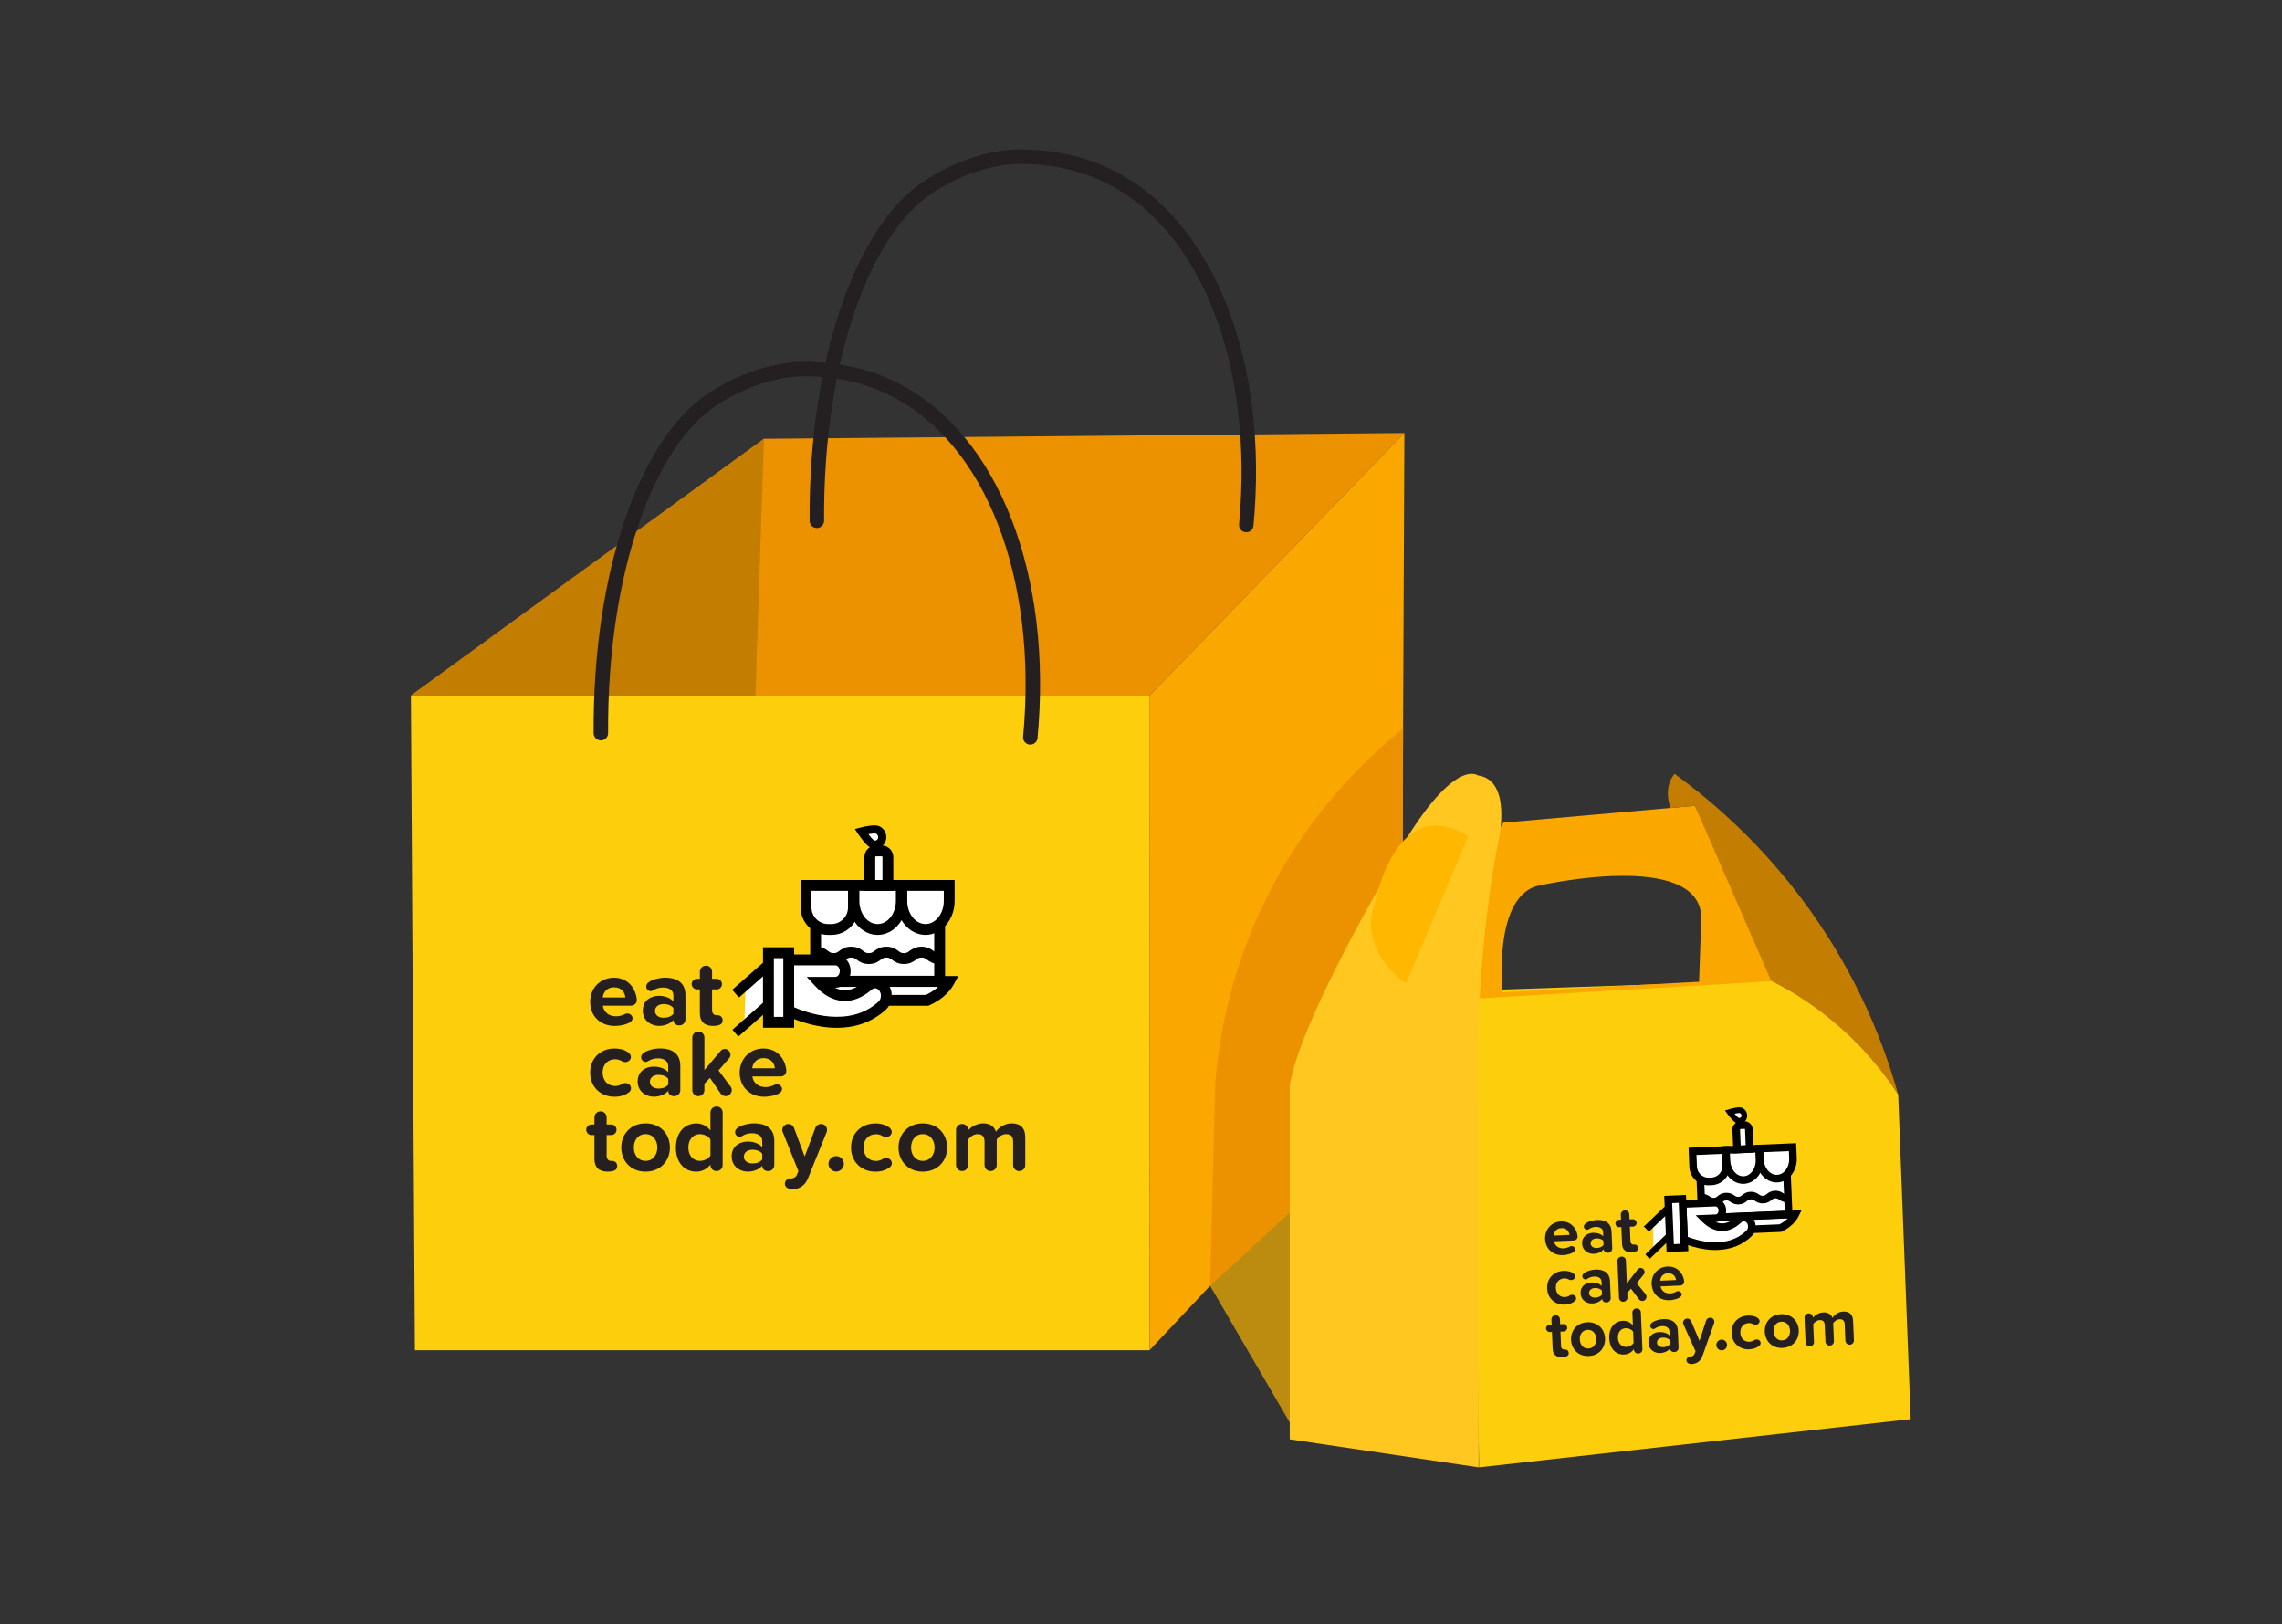 <?xml version="1.0" encoding="utf-8"?>
<!-- Generator: Adobe Illustrator 27.0.0, SVG Export Plug-In . SVG Version: 6.00 Build 0)  -->
<svg version="1.1" id="Layer_1" xmlns="http://www.w3.org/2000/svg" xmlns:xlink="http://www.w3.org/1999/xlink" x="0px" y="0px"
	 viewBox="0 0 691.88 492.36" style="enable-background:new 0 0 691.88 492.36;" xml:space="preserve">
<rect x="0" y="0" width="691.88" height="492.36" fill="#333333" stroke="none"/>
<style type="text/css">
	.st0{fill:#FFBB00;}
	.st1{fill:#FFFFFF;stroke:#000000;stroke-width:1.135;stroke-miterlimit:10;}
	.st2{fill:none;stroke:#000000;stroke-width:4.534;stroke-miterlimit:10;}
	.st3{fill:none;stroke:#000000;stroke-width:4.534;stroke-linecap:round;stroke-linejoin:round;stroke-miterlimit:10;}
	.st4{fill:#005F63;}
	.st5{fill:#FFCE4F;}
	.st6{fill:#FFFFFF;}
	.st7{fill:#004549;}
	.st8{fill:#EC9100;}
	.st9{fill:#FF5B59;}
	.st10{opacity:0.67;fill:#FFB700;}
	.st11{fill:#FDCE0C;}
	.st12{fill:#FFFFFF;stroke:#000000;stroke-width:0.573;stroke-linecap:round;stroke-miterlimit:10;}
	.st13{fill:#020202;}
	.st14{fill:#251F20;}
	.st15{fill:#FAA700;}
	.st16{fill:none;stroke:#241F20;stroke-width:4.391;stroke-linecap:round;stroke-linejoin:round;stroke-miterlimit:10;}
	.st17{fill:#C37D00;}
	.st18{fill:#FFC71F;}
	.st19{fill:#FFB700;}
	.st20{fill:#FFFFFF;stroke:#000000;stroke-width:0.401;stroke-linecap:round;stroke-miterlimit:10;}
	.st21{opacity:0.16;clip-path:url(#SVGID_00000037683947449532197220000001066162736402194100_);fill:#FFFFFF;}
	.st22{opacity:0.16;clip-path:url(#SVGID_00000047028363158915195140000006210380418350502844_);fill:#FFFFFF;}
	.st23{opacity:0.16;clip-path:url(#SVGID_00000066500010136991973090000013453199725654440322_);fill:#FFFFFF;}
	.st24{opacity:0.16;clip-path:url(#SVGID_00000030444623741440530380000016519792385646879642_);fill:#FFFFFF;}
	.st25{fill:#FCCE0B;}
	.st26{fill:#FFFFFF;stroke:#000000;stroke-width:0.628;stroke-linecap:round;stroke-miterlimit:10;}
	.st27{fill:#231F20;}
	.st28{fill:#FFFFFF;stroke:#241F20;stroke-width:3.795;stroke-miterlimit:10;}
	.st29{fill:#241F20;}
	.st30{fill:#FDCE0C;stroke:#241F20;stroke-width:3.795;stroke-miterlimit:10;}
	.st31{fill:#FFFFFF;stroke:#000000;stroke-width:0.091;stroke-linecap:round;stroke-miterlimit:10;}
	.st32{fill:none;stroke:#241F20;stroke-width:3.795;stroke-linecap:round;stroke-linejoin:round;stroke-miterlimit:10;}
	.st33{stroke:#241F20;stroke-width:3.795;stroke-linecap:round;stroke-linejoin:round;stroke-miterlimit:10;}
	.st34{fill:#FFFFFF;stroke:#241F20;stroke-width:3.795;stroke-linecap:round;stroke-linejoin:round;stroke-miterlimit:10;}
	.st35{fill:#F8F8F8;stroke:#241F20;stroke-width:3.795;stroke-linecap:round;stroke-linejoin:round;stroke-miterlimit:10;}
	
		.st36{clip-path:url(#XMLID_00000071540000834652233070000005425285778236992412_);fill:#FDCE0C;stroke:#241F20;stroke-width:3.795;stroke-linecap:round;stroke-linejoin:round;stroke-miterlimit:10;}
	.st37{fill:#FDCE0C;stroke:#241F20;stroke-width:3.795;stroke-linecap:round;stroke-linejoin:round;stroke-miterlimit:10;}
	.st38{fill:#605E5A;stroke:#241F20;stroke-width:3.795;stroke-linecap:round;stroke-linejoin:round;stroke-miterlimit:10;}
	
		.st39{clip-path:url(#XMLID_00000164476418822169697400000016846611318419673519_);fill:#FDCE0C;stroke:#241F20;stroke-width:3.795;stroke-linecap:round;stroke-linejoin:round;stroke-miterlimit:10;}
	.st40{fill:#241F20;stroke:#241F20;stroke-width:2.161;stroke-linecap:round;stroke-linejoin:round;stroke-miterlimit:10;}
	.st41{fill:#FFFFFF;stroke:#000000;stroke-width:0.168;stroke-linecap:round;stroke-miterlimit:10;}
	.st42{opacity:0.61;}
	
		.st43{clip-path:url(#XMLID_00000105417660344765361990000006471644414351582141_);fill:#FDCE0C;stroke:#241F20;stroke-width:3.795;stroke-linecap:round;stroke-linejoin:round;stroke-miterlimit:10;}
	
		.st44{clip-path:url(#XMLID_00000092421796628409316900000016258233358424961679_);fill:#FDCE0C;stroke:#241F20;stroke-width:3.795;stroke-linecap:round;stroke-linejoin:round;stroke-miterlimit:10;}
	
		.st45{clip-path:url(#XMLID_00000169532229195921838580000004537824117045531573_);fill:#FDCE0C;stroke:#241F20;stroke-width:3.795;stroke-linecap:round;stroke-linejoin:round;stroke-miterlimit:10;}
	
		.st46{clip-path:url(#XMLID_00000054984323308528514740000006127985081320145331_);fill:#FDCE0C;stroke:#241F20;stroke-width:3.795;stroke-linecap:round;stroke-linejoin:round;stroke-miterlimit:10;}
	.st47{fill:none;stroke:#000000;stroke-width:4;stroke-miterlimit:10;}
	
		.st48{clip-path:url(#XMLID_00000008835645765729739280000014946682952298869159_);fill:#FDCE0C;stroke:#241F20;stroke-width:3.795;stroke-linecap:round;stroke-linejoin:round;stroke-miterlimit:10;}
	
		.st49{clip-path:url(#XMLID_00000022536434747357134250000017303892415743691185_);fill:#FDCE0C;stroke:#241F20;stroke-width:3.795;stroke-linecap:round;stroke-linejoin:round;stroke-miterlimit:10;}
	
		.st50{clip-path:url(#XMLID_00000031899742285122896720000007130061189929647791_);fill:#FDCE0C;stroke:#241F20;stroke-width:3.795;stroke-linecap:round;stroke-linejoin:round;stroke-miterlimit:10;}
	
		.st51{clip-path:url(#XMLID_00000157988862918139608120000002765877994175734173_);fill:#FDCE0C;stroke:#241F20;stroke-width:3.795;stroke-linecap:round;stroke-linejoin:round;stroke-miterlimit:10;}
	
		.st52{clip-path:url(#XMLID_00000152984784122160688990000013313400459170493593_);fill:#FDCE0C;stroke:#241F20;stroke-width:3.795;stroke-linecap:round;stroke-linejoin:round;stroke-miterlimit:10;}
	
		.st53{clip-path:url(#XMLID_00000181784868558204249160000015113186756211348120_);fill:#FDCE0C;stroke:#241F20;stroke-width:3.795;stroke-linecap:round;stroke-linejoin:round;stroke-miterlimit:10;}
	
		.st54{clip-path:url(#XMLID_00000096032921081879742940000000735774539439766420_);fill:#FDCE0C;stroke:#241F20;stroke-width:3.795;stroke-linecap:round;stroke-linejoin:round;stroke-miterlimit:10;}
	
		.st55{clip-path:url(#XMLID_00000129898110259429711550000015343674451701265327_);fill:#FDCE0C;stroke:#241F20;stroke-width:3.795;stroke-linecap:round;stroke-linejoin:round;stroke-miterlimit:10;}
	.st56{fill:#FFFFFF;stroke:#231F20;stroke-miterlimit:10;}
</style>
<g>
	<polygon class="st10" points="393.7,435.83 348.52,358.3 393.7,327.44 430.42,412.93 	"/>
	<g>
		<path class="st11" d="M348.52,409.35c-74.24,0-148.48,0-222.72,0c-0.4-66.16-0.81-132.32-1.21-198.47c74.63,0,149.26,0,223.89,0
			C348.49,277.03,348.5,343.19,348.52,409.35z"/>
		<g>
			<g>
				<polygon class="st6" points="225.99,300.02 225.65,311.95 232.43,306.53 232.02,294.47 				"/>
				<g>
					<path class="st6" d="M244.18,267.84v7.99l3.15,5.53l-0.54,15.7h-2.7c0,0,4.03,4.68,5.31,5.33c1.28,0.65,15.49,1.54,15.49,1.54
						h14.4c0,0,2.55-0.68,4.18-1.88s4.92-4.56,4.92-4.56l-3.66-0.58l-0.56-16.28c0,0,3.21-2.34,3.61-11.6
						c0-0.62-17.9-0.62-17.9-0.62l-0.7-9.87l-1.81-0.58l-0.93-1.91c0,0,2.39-1.48,1.63-2.31s-2.8-2.31-2.8-2.31l-4.6,0.53l3.04,4.08
						l0.61,1.91l-1.04,1.11l0.3,8.75H244.18z"/>
					<g>
						<g>
							<path d="M280.61,283.43c-4.87,0-8.82-4.62-8.82-10.29v-6.36h17.65v6.36C289.43,278.81,285.47,283.43,280.61,283.43z
								 M275.07,270.07v3.07c0,3.86,2.48,7,5.54,7c3.05,0,5.54-3.14,5.54-7v-3.07H275.07z"/>
							<path d="M266.09,283.43c-4.87,0-8.82-4.62-8.82-10.29v-6.36h17.65v6.36C274.91,278.81,270.95,283.43,266.09,283.43z
								 M260.55,270.07v3.07c0,3.86,2.48,7,5.54,7c3.05,0,5.53-3.14,5.53-7v-3.07H260.55z"/>
							<path d="M252.07,283.43h-1c-4.59,0-8.33-3.73-8.33-8.33v-8.32h17.65v8.32C260.39,279.69,256.66,283.43,252.07,283.43z
								 M246.03,270.07v5.03c0,2.78,2.26,5.04,5.04,5.04h1c2.78,0,5.04-2.26,5.04-5.04v-5.03H246.03z"/>
						</g>
						<polygon points="286.54,299.11 245.64,299.11 245.64,280.24 248.93,280.24 248.93,295.82 283.25,295.82 283.25,280.24 
							286.54,280.24 						"/>
						<path d="M284.73,292.25c-1.87,0-2.89-0.75-3.64-1.3c-0.58-0.43-0.9-0.66-1.69-0.66c-0.79,0-1.11,0.23-1.69,0.66
							c-0.75,0.55-1.77,1.3-3.64,1.3c-1.87,0-2.89-0.75-3.64-1.3c-0.58-0.43-0.9-0.66-1.69-0.66c-0.79,0-1.09,0.22-1.69,0.66
							c-0.75,0.55-1.77,1.3-3.64,1.3s-2.89-0.75-3.64-1.3c-0.58-0.43-0.9-0.66-1.69-0.66c-0.79,0-1.09,0.22-1.69,0.66
							c-0.75,0.55-1.77,1.3-3.64,1.3c-1.87,0-2.89-0.75-3.64-1.3c-0.6-0.44-0.9-0.66-1.69-0.66V287c1.87,0,2.89,0.75,3.64,1.3
							c0.58,0.43,0.9,0.66,1.69,0.66c0.79,0,1.09-0.22,1.69-0.66c0.75-0.55,1.77-1.3,3.64-1.3s2.89,0.75,3.64,1.3
							c0.58,0.43,0.9,0.66,1.69,0.66c0.79,0,1.09-0.22,1.69-0.66c0.75-0.55,1.77-1.3,3.64-1.3c1.87,0,2.89,0.75,3.64,1.3
							c0.58,0.43,0.9,0.66,1.69,0.66c0.79,0,1.11-0.23,1.69-0.66c0.75-0.55,1.77-1.3,3.64-1.3c1.87,0,2.89,0.75,3.64,1.3
							c0.58,0.43,0.9,0.66,1.69,0.66V292.25z"/>
						<path d="M281.46,304.91h-30.01l-0.3-0.12c-3.97-1.64-6.81-3.87-8.21-6.46l-1.31-2.43h48.91l-1.31,2.43
							c-1.44,2.67-3.95,4.84-7.45,6.44L281.46,304.91z M252.11,301.62h28.63c1.47-0.71,2.71-1.52,3.7-2.44h-36.5
							C249.02,300.08,250.43,300.91,252.11,301.62z"/>
						<path d="M270.84,270.07h-8.76v-10.24c0-1.93,1.57-3.5,3.5-3.5h1.76c1.93,0,3.5,1.57,3.5,3.5V270.07z M265.37,266.78h2.18
							v-6.95c0-0.12-0.09-0.21-0.21-0.21h-1.76c-0.12,0-0.21,0.09-0.21,0.21V266.78z"/>
						<path d="M265.33,257.3c-0.42,0-0.84-0.08-1.25-0.24c-1.35-0.54-3.2-3.18-3.94-4.29l-0.95-1.44l1.67-0.43
							c1.24-0.32,4.27-1.01,5.64-0.46c1.74,0.7,2.65,2.74,2.02,4.55c-0.31,0.91-0.96,1.63-1.82,2.02
							C266.27,257.2,265.8,257.3,265.33,257.3z M263.27,252.89c0.74,0.97,1.44,1.73,1.74,1.88c0.28,0.11,0.52,0.06,0.67-0.01
							c0.24-0.11,0.42-0.31,0.51-0.58c0.2-0.57-0.08-1.24-0.61-1.45C265.28,252.62,264.35,252.7,263.27,252.89z"/>
					</g>
				</g>
				<g>
					<g>
						<g>
							<path class="st6" d="M239.13,291.01v15.41c0,0,17.04,8.85,28.35-1.55c1.36-1.25,1.65-3.47,0.7-5.12l0,0
								c-1.08-1.89-3.37-2.36-4.94-0.98c-3.17,2.78-8.77,5.63-14.88-0.96h4.9c1.66,0,3-1.52,3-3.4l0,0c0-1.88-1.34-3.4-3-3.4H239.13
								"/>
							<path d="M253.72,311.6c-8.02,0-14.89-3.49-15.35-3.73l-0.89-0.46v-18.05h15.77c2.56,0,4.65,2.26,4.65,5.04
								c0,2.78-2.08,5.04-4.65,5.04h-0.13c2.94,1.41,5.96,0.77,9.03-1.92c1.09-0.96,2.51-1.37,3.9-1.14
								c1.47,0.24,2.76,1.17,3.55,2.54c1.33,2.32,0.9,5.4-1.01,7.16C264.01,310.28,258.65,311.6,253.72,311.6z M240.77,305.37
								c3.51,1.55,16.68,6.48,25.59-1.71c0.78-0.72,0.95-2.11,0.39-3.1c-0.29-0.51-0.74-0.85-1.24-0.93
								c-0.3-0.05-0.75-0.02-1.2,0.37c-5.67,4.98-11.93,4.58-17.17-1.08l-2.56-2.76h8.67c0.73,0,1.36-0.8,1.36-1.75
								c0-0.95-0.62-1.75-1.36-1.75h-12.48V305.37z"/>
						</g>
						<g>
							
								<rect x="232.98" y="288.83" transform="matrix(-1 -1.224647e-16 1.224647e-16 -1 472.111 598.756)" class="st6" width="6.15" height="21.1"/>
							<path d="M240.77,311.57h-9.44v-24.39h9.44V311.57z M234.63,308.28h2.86v-17.81h-2.86V308.28z"/>
						</g>
					</g>
				</g>
				<path class="st13" d="M234.05,293.62l-9.83,8.65c-0.1,0.09-0.25,0.08-0.34-0.02l-1.49-1.7c-0.09-0.1-0.08-0.25-0.55-0.34
					l9.83-8.65c0.67-0.09,0.82-0.08,0.91,0.02l1.49,1.7C234.16,293.38,234.15,293.53,234.05,293.62z"/>
				<path class="st13" d="M233.87,305.44l-9.83,8.65c-0.1,0.09-0.25,0.08-0.34-0.02l-1.49-1.7c-0.09-0.1-0.08-0.25,0.02-0.34
					l9.83-8.65c0.1-0.09,0.25-0.08,0.34,0.02l1.49,1.7C233.98,305.2,233.97,305.35,233.87,305.44z"/>
				<path class="st14" d="M191.38,304.88h-8.6c0.23,1.76,1.64,3.23,4.01,3.23c0.78,0,1.85-0.23,2.71-0.69
					c0.23-0.12,0.49-0.17,0.72-0.17c0.78,0,1.56,0.61,1.56,1.47c0,1.65-3.55,2.31-5.4,2.31c-4.24,0-7.45-2.86-7.45-7.33
					c0-4.04,2.97-7.3,7.22-7.3c3.15,0,5.54,1.82,6.52,4.7c0.2,0.63,0.4,1.41,0.4,2.11C193.08,304.1,192.33,304.88,191.38,304.88z
					 M186.16,299.31c-2.28,0-3.26,1.7-3.43,3.09h6.87C189.5,301.07,188.58,299.31,186.16,299.31z"/>
				<path class="st14" d="M206.04,310.85h-0.29c-0.29,0-1.59-0.23-1.59-1.62c-0.95,1.13-2.6,1.79-4.42,1.79
					c-2.22,0-4.85-1.5-4.85-4.62c0-3.26,2.63-4.5,4.85-4.5c1.85,0,3.49,0.61,4.42,1.7v-1.88c0-1.41-1.21-2.34-3.06-2.34
					c-1.1,0-2.16,0.26-3.12,0.9c-0.2,0.11-0.43,0.2-0.67,0.2c-0.66,0-1.38-0.55-1.38-1.41c0-0.26,0.09-0.52,0.2-0.72
					c0.87-1.39,3.98-1.96,5.6-1.96c3.17,0,6.09,1.27,6.09,5.28v7.36C207.83,310.04,207.02,310.85,206.04,310.85z M204.16,305.6
					c-0.61-0.81-1.76-1.21-2.94-1.21c-1.44,0-2.63,0.75-2.63,2.11c0,1.3,1.18,2.05,2.63,2.05c1.18,0,2.34-0.4,2.94-1.21V305.6z"/>
				<path class="st14" d="M216.14,311.02c-2.57,0-3.95-1.33-3.95-3.81v-7.27h-0.89c-0.87,0-1.59-0.72-1.59-1.64
					c0-0.84,0.72-1.56,1.59-1.56h0.89v-2.16c0-1.01,0.81-1.82,1.88-1.82c1.01,0,1.82,0.81,1.82,1.82v2.16h1.44
					c0.84,0,1.56,0.72,1.56,1.62c0,0.87-0.72,1.59-1.56,1.59h-1.44v6.29c0,1.1,0.69,1.53,1.27,1.53c0.09,0,0.23,0,0.32,0
					c1.04,0,1.62,0.69,1.62,1.59C219.08,310.27,218.53,311.02,216.14,311.02z"/>
				<path class="st14" d="M190.74,331.11c-1.01,0.81-2.45,1.39-4.42,1.39c-4.3,0-7.39-3.03-7.39-7.33c0-4.27,3.09-7.3,7.39-7.3
					c2.17,0,4.18,0.78,4.79,1.91c0.12,0.2,0.17,0.43,0.17,0.66c0,0.98-0.92,1.56-1.73,1.56c-0.35,0-0.69-0.09-1.01-0.29
					c-0.61-0.38-1.33-0.58-2.05-0.58c-2.22,0-3.78,1.62-3.78,4.04c0,2.42,1.56,4.07,3.78,4.07c0.75,0,1.44-0.2,2.08-0.61
					c0.32-0.2,0.63-0.29,0.98-0.29c0.9,0,1.76,0.64,1.76,1.59C191.32,330.36,191.12,330.82,190.74,331.11z"/>
				<path class="st14" d="M204.48,332.32h-0.29c-0.29,0-1.59-0.23-1.59-1.62c-0.95,1.13-2.6,1.79-4.42,1.79
					c-2.22,0-4.85-1.5-4.85-4.62c0-3.26,2.63-4.5,4.85-4.5c1.85,0,3.49,0.61,4.42,1.7v-1.88c0-1.41-1.21-2.34-3.06-2.34
					c-1.1,0-2.16,0.26-3.12,0.89c-0.2,0.12-0.43,0.2-0.66,0.2c-0.66,0-1.38-0.55-1.38-1.41c0-0.26,0.09-0.52,0.2-0.72
					c0.87-1.39,3.98-1.96,5.6-1.96c3.17,0,6.09,1.27,6.09,5.28v7.36C206.27,331.51,205.46,332.32,204.48,332.32z M202.61,327.07
					c-0.61-0.81-1.76-1.21-2.94-1.21c-1.44,0-2.63,0.75-2.63,2.11c0,1.3,1.18,2.05,2.63,2.05c1.18,0,2.34-0.4,2.94-1.21V327.07z"/>
				<path class="st14" d="M220.03,332.32c-0.58,0-1.18-0.26-1.53-0.78l-3.26-4.76l-1.67,1.79v1.93c0,1.01-0.81,1.82-1.85,1.82
					c-1.01,0-1.82-0.81-1.82-1.82v-15.99c0-0.98,0.81-1.79,1.88-1.79c0.98,0,1.79,0.81,1.79,1.79v9.9l4.94-5.83
					c0.32-0.38,0.78-0.58,1.24-0.58c0.92,0,1.73,0.81,1.73,1.73c0,0.4-0.14,0.78-0.4,1.1l-3.23,3.69l3.67,4.91
					c0.23,0.32,0.35,0.69,0.35,1.04C221.85,331.37,221.1,332.32,220.03,332.32z"/>
				<path class="st14" d="M236.71,326.35h-8.6c0.23,1.76,1.64,3.23,4.01,3.23c0.78,0,1.85-0.23,2.71-0.69
					c0.23-0.12,0.49-0.17,0.72-0.17c0.78,0,1.56,0.61,1.56,1.47c0,1.65-3.55,2.31-5.4,2.31c-4.24,0-7.45-2.86-7.45-7.33
					c0-4.04,2.97-7.3,7.22-7.3c3.15,0,5.54,1.82,6.52,4.7c0.2,0.63,0.4,1.41,0.4,2.11C238.42,325.57,237.67,326.35,236.71,326.35z
					 M231.49,320.78c-2.28,0-3.26,1.7-3.43,3.09h6.87C234.84,322.54,233.91,320.78,231.49,320.78z"/>
				<path class="st14" d="M184.18,355.2c-2.57,0-3.95-1.33-3.95-3.81v-7.27h-0.89c-0.87,0-1.59-0.72-1.59-1.65
					c0-0.84,0.72-1.56,1.59-1.56h0.89v-2.17c0-1.01,0.81-1.82,1.88-1.82c1.01,0,1.82,0.81,1.82,1.82v2.17h1.44
					c0.84,0,1.56,0.72,1.56,1.62c0,0.87-0.72,1.59-1.56,1.59h-1.44v6.29c0,1.1,0.69,1.53,1.27,1.53c0.09,0,0.23,0,0.32,0
					c1.04,0,1.62,0.69,1.62,1.59C187.12,354.45,186.57,355.2,184.18,355.2z"/>
				<path class="st14" d="M195.72,355.2c-4.59,0-7.36-3.35-7.36-7.33c0-3.95,2.77-7.3,7.36-7.3c4.62,0,7.39,3.35,7.39,7.3
					C203.11,351.85,200.34,355.2,195.72,355.2z M195.72,343.83c-2.28,0-3.55,1.88-3.55,4.04c0,2.19,1.27,4.07,3.55,4.07
					c2.28,0,3.58-1.88,3.58-4.07C199.3,345.71,198,343.83,195.72,343.83z"/>
				<path class="st14" d="M217.22,355.03c-1.01,0-1.82-0.81-1.82-1.82v-0.14c-1.1,1.38-2.63,2.14-4.3,2.14
					c-3.52,0-6.18-2.66-6.18-7.3c0-4.56,2.63-7.33,6.18-7.33c1.65,0,3.2,0.72,4.3,2.14v-5.45c0-1.01,0.81-1.82,1.88-1.82
					c1.01,0,1.82,0.81,1.82,1.82v15.96C219.1,354.22,218.29,355.03,217.22,355.03z M215.4,345.42c-0.61-0.92-1.93-1.59-3.18-1.59
					c-2.08,0-3.52,1.64-3.52,4.07c0,2.39,1.44,4.04,3.52,4.04c1.24,0,2.57-0.66,3.18-1.59V345.42z"/>
				<path class="st14" d="M232.98,355.03h-0.29c-0.29,0-1.59-0.23-1.59-1.62c-0.95,1.12-2.6,1.79-4.42,1.79
					c-2.22,0-4.85-1.5-4.85-4.62c0-3.26,2.63-4.5,4.85-4.5c1.85,0,3.49,0.61,4.42,1.7v-1.88c0-1.42-1.21-2.34-3.06-2.34
					c-1.1,0-2.16,0.26-3.12,0.89c-0.2,0.12-0.43,0.2-0.67,0.2c-0.66,0-1.38-0.55-1.38-1.41c0-0.26,0.09-0.52,0.2-0.72
					c0.87-1.38,3.98-1.96,5.6-1.96c3.17,0,6.09,1.27,6.09,5.28v7.36C234.77,354.22,233.96,355.03,232.98,355.03z M231.1,349.77
					c-0.61-0.81-1.76-1.21-2.94-1.21c-1.44,0-2.63,0.75-2.63,2.11c0,1.3,1.18,2.05,2.63,2.05c1.18,0,2.34-0.4,2.94-1.21V349.77z"/>
				<path class="st14" d="M250.64,343.2l-5.63,13.94c-0.98,2.42-2.74,3.38-4.79,3.38c-1.27,0-2.25-0.63-2.25-1.64
					c0-0.87,0.69-1.62,1.73-1.62c0.14,0,0.32,0,0.46-0.03c0.61-0.11,1.13-0.4,1.39-0.98l0.52-1.18l-4.76-11.89
					c-0.09-0.2-0.12-0.4-0.12-0.61c0-0.89,0.72-1.82,1.85-1.82c0.72,0,1.42,0.46,1.7,1.21l3.23,8.66l3.23-8.66
					c0.26-0.72,0.98-1.21,1.76-1.21c1.1,0,1.79,0.89,1.79,1.79C250.75,342.76,250.72,342.99,250.64,343.2z"/>
				<path class="st14" d="M253.52,355.17c-1.27,0-2.34-1.07-2.34-2.34c0-1.27,1.07-2.34,2.34-2.34c1.27,0,2.34,1.07,2.34,2.34
					C255.86,354.11,254.79,355.17,253.52,355.17z"/>
				<path class="st14" d="M269.83,353.82c-1.01,0.81-2.45,1.39-4.42,1.39c-4.3,0-7.39-3.03-7.39-7.33c0-4.27,3.09-7.3,7.39-7.3
					c2.17,0,4.18,0.78,4.79,1.91c0.12,0.2,0.17,0.43,0.17,0.67c0,0.98-0.92,1.56-1.73,1.56c-0.35,0-0.69-0.09-1.01-0.29
					c-0.61-0.37-1.33-0.58-2.05-0.58c-2.22,0-3.78,1.62-3.78,4.04c0,2.42,1.56,4.07,3.78,4.07c0.75,0,1.44-0.2,2.08-0.61
					c0.32-0.2,0.63-0.29,0.98-0.29c0.89,0,1.76,0.63,1.76,1.59C270.41,353.07,270.2,353.53,269.83,353.82z"/>
				<path class="st14" d="M279.78,355.2c-4.59,0-7.36-3.35-7.36-7.33c0-3.95,2.77-7.3,7.36-7.3c4.62,0,7.39,3.35,7.39,7.3
					C287.17,351.85,284.4,355.2,279.78,355.2z M279.78,343.83c-2.28,0-3.55,1.88-3.55,4.04c0,2.19,1.27,4.07,3.55,4.07
					c2.28,0,3.58-1.88,3.58-4.07C283.36,345.71,282.06,343.83,279.78,343.83z"/>
				<path class="st14" d="M308.99,355.03c-1.01,0-1.82-0.81-1.82-1.82v-7.16c0-1.3-0.58-2.22-2.08-2.22c-1.3,0-2.37,0.87-2.89,1.62
					v7.76c0,1.01-0.81,1.82-1.88,1.82c-1.01,0-1.82-0.81-1.82-1.82v-7.16c0-1.3-0.58-2.22-2.08-2.22c-1.27,0-2.34,0.87-2.89,1.64
					v7.74c0,1.01-0.81,1.82-1.85,1.82c-1.01,0-1.82-0.81-1.82-1.82v-10.68c0-0.98,0.81-1.79,1.88-1.79c0.98,0,1.79,0.81,1.79,1.79
					v0.2c0.58-0.84,2.42-2.17,4.56-2.17c2.05,0,3.35,0.95,3.87,2.54c0.81-1.27,2.66-2.54,4.79-2.54c2.57,0,4.1,1.36,4.1,4.21v8.43
					C310.86,354.22,310.06,355.03,308.99,355.03z"/>
			</g>
		</g>
		<path class="st8" d="M124.59,210.88c35.68-25.95,71.36-51.9,107.04-77.85c64.72-0.58,129.45-1.17,194.17-1.75
			c-25.78,26.53-51.55,53.07-77.33,79.6H124.59z"/>
		<path class="st15" d="M425.8,131.27c-0.29,65.6-0.58,131.2-0.87,196.8c-25.47,27.09-50.94,54.19-76.41,81.28l-0.04-198.47
			C374.25,184.34,400.03,157.81,425.8,131.27z"/>
		<path class="st16" d="M247.66,157.87c-0.3-48.81,13.99-87.96,33.56-101.03c13.98-9.33,26.67-9.32,26.67-9.32l0,0
			c12.96-0.27,22.37,2.94,28.67,6.11c29.82,14.98,45.86,56.94,41.3,105.53"/>
		<polygon class="st17" points="231.63,133.02 229.04,210.88 124.59,210.88 		"/>
		<path class="st16" d="M182.18,222.26c-0.3-48.81,13.99-87.96,33.56-101.03c13.98-9.33,26.67-9.32,26.67-9.32l0,0
			c12.96-0.27,22.37,2.94,28.67,6.11c29.82,14.98,45.86,56.94,41.3,105.53"/>
	</g>
	<path class="st8" d="M425.41,220.9c-10.75,8.61-28.93,25.53-42.1,52.67c-10.8,22.26-13.93,42.55-14.89,55.41
		c-0.51,20.28-1.02,40.56-1.54,60.84c19.43-17.8,38.85-35.6,58.28-53.41C425.24,297.9,425.32,259.4,425.41,220.9z"/>
	<g>
		<path class="st11" d="M446.71,300.3l90.23-3.07c5.26,2.61,11.47,6.26,17.82,11.36c10.14,8.14,16.69,16.78,20.75,23.22
			c1.26,32.81,2.53,65.62,3.79,98.42c-43.62,4.87-87.25,9.75-130.87,14.62C447.86,396.67,447.28,348.49,446.71,300.3z"/>
		<path class="st15" d="M513.88,244.29l-58.13,5.12c-3.67,6.05-7.35,12.57-10.97,19.57c-6.32,12.23-11.42,23.95-15.56,34.81
			c37.12-2.18,74.24-4.35,111.36-6.53C531.68,279.6,522.78,261.94,513.88,244.29z M455.57,300.82c0,0-3.16-30.16,11.65-32.46
			c0,0,47.74-10.73,48.61,9.58l-0.69,19.69L455.57,300.82z"/>
		<path class="st17" d="M513.88,244.29c7.69,17.65,15.37,35.3,23.06,52.95c5.37,2.74,11.75,6.59,18.31,12
			c9.57,7.88,16.06,16.19,20.26,22.58c-3.56-12.7-9.78-29.53-21.01-47.35c-15.64-24.82-34.19-40.72-46.79-49.87
			c-0.39,0.47-0.75,1.02-1.07,1.64c-1.8,3.58-0.62,7.38-0.14,8.71C508.96,244.72,511.42,244.5,513.88,244.29z"/>
		<path class="st18" d="M448.31,444.85c0-35.23,0-70.47,0-105.7c0,0-2.26-42.12,6.04-84.24c0,0,4.27-18.49-6.32-19.84
			c0,0-8.87-7.24-30.35,34.83c0,0-24.06,41.61-26.64,59.25v107.2C410.13,439.18,429.22,442.02,448.31,444.85z"/>
		<path class="st19" d="M445.17,253.52l-18.89,44.61c0,0-15.25-9.91-9.15-25.16C417.12,272.96,423.26,240.17,445.17,253.52z"/>
		<g>
			<g>
				<polygon class="st6" points="501.22,371.66 501.33,380.01 505.91,376.02 505.27,367.61 				"/>
				<g>
					<path class="st6" d="M512.99,348.64l0.23,5.58l2.36,3.77l0.08,10.99l-1.89,0.08c0,0,2.95,3.15,3.87,3.57s10.87,0.62,10.87,0.62
						l10.06-0.42c0,0,1.76-0.55,2.87-1.43c1.11-0.89,3.31-3.33,3.31-3.33l-2.57-0.3l-0.87-11.36c0,0,2.17-1.73,2.19-8.21
						c-0.02-0.43-12.52,0.09-12.52,0.09l-0.78-6.88l-1.28-0.36l-0.71-1.31c0,0,1.63-1.1,1.07-1.66c-0.55-0.56-2.02-1.53-2.02-1.53
						l-3.2,0.5l2.24,2.76l0.48,1.32l-0.7,0.81l0.47,6.11L512.99,348.64z"/>
					<g>
						<g>
							<path d="M538.9,358.47c-3.4,0.14-6.3-2.97-6.47-6.93l-0.19-4.44l12.33-0.52l0.19,4.44
								C544.93,354.99,542.3,358.33,538.9,358.47z M534.64,349.3l0.09,2.14c0.11,2.7,1.94,4.82,4.07,4.73
								c2.13-0.09,3.78-2.36,3.66-5.05l-0.09-2.14L534.64,349.3z"/>
							<path d="M528.75,358.9c-3.4,0.14-6.3-2.97-6.47-6.93l-0.19-4.44l12.33-0.52l0.19,4.44
								C534.78,355.41,532.15,358.75,528.75,358.9z M524.5,349.73l0.09,2.14c0.11,2.7,1.94,4.82,4.07,4.73s3.77-2.36,3.66-5.05
								l-0.09-2.14L524.5,349.73z"/>
							<path d="M518.96,359.31l-0.7,0.03c-3.21,0.13-5.93-2.37-6.06-5.57l-0.24-5.81l12.33-0.52l0.24,5.81
								C524.66,356.45,522.16,359.17,518.96,359.31z M514.35,350.15l0.15,3.52c0.08,1.94,1.73,3.45,3.67,3.37l0.7-0.03
								c1.94-0.08,3.45-1.73,3.37-3.67l-0.15-3.52L514.35,350.15z"/>
						</g>
						<polygon points="543.5,369.25 514.92,370.45 514.37,357.27 516.67,357.17 517.12,368.06 541.11,367.05 540.65,356.17 
							542.95,356.07 						"/>
						<path d="M542.04,364.51c-1.31,0.05-2.04-0.44-2.58-0.8c-0.42-0.28-0.65-0.43-1.2-0.41c-0.55,0.02-0.77,0.2-1.16,0.51
							c-0.51,0.41-1.2,0.96-2.51,1.01c-1.31,0.05-2.04-0.44-2.58-0.8c-0.42-0.28-0.65-0.44-1.2-0.41c-0.55,0.02-0.76,0.19-1.16,0.51
							c-0.5,0.41-1.2,0.96-2.5,1.01c-1.31,0.05-2.04-0.44-2.58-0.8c-0.42-0.28-0.65-0.44-1.2-0.41c-0.55,0.02-0.76,0.19-1.16,0.51
							c-0.5,0.41-1.2,0.96-2.5,1.01c-1.31,0.05-2.04-0.44-2.58-0.8c-0.43-0.29-0.65-0.43-1.2-0.41l-0.1-2.3
							c1.31-0.05,2.04,0.44,2.58,0.8c0.42,0.28,0.65,0.44,1.2,0.41c0.55-0.02,0.76-0.19,1.16-0.51c0.5-0.41,1.2-0.96,2.5-1.01
							c1.31-0.05,2.04,0.44,2.58,0.8c0.42,0.28,0.65,0.44,1.2,0.41c0.55-0.02,0.76-0.19,1.16-0.51c0.5-0.41,1.2-0.96,2.5-1.01
							c1.31-0.05,2.04,0.44,2.58,0.8c0.42,0.28,0.65,0.44,1.2,0.41c0.55-0.02,0.77-0.2,1.16-0.51c0.5-0.41,1.2-0.96,2.5-1.01
							c1.31-0.05,2.04,0.44,2.58,0.8c0.42,0.28,0.65,0.44,1.2,0.41L542.04,364.51z"/>
						<path d="M540.12,373.46l-20.97,0.88l-0.21-0.08c-2.82-1.03-4.87-2.51-5.92-4.28l-0.99-1.66l34.18-1.43l-0.84,1.73
							c-0.93,1.91-2.62,3.49-5.02,4.72L540.12,373.46z M519.52,372.02l20-0.84c1.01-0.54,1.85-1.14,2.51-1.81l-25.51,1.07
							C517.31,371.03,518.32,371.57,519.52,372.02z"/>
						<path d="M531.68,349.43l-6.12,0.26l-0.3-7.16c-0.06-1.35,0.99-2.49,2.34-2.55l1.23-0.05c1.35-0.06,2.49,0.99,2.55,2.34
							L531.68,349.43z M527.76,347.29l1.52-0.06l-0.2-4.86c0-0.08-0.07-0.14-0.15-0.14l-1.23,0.05c-0.08,0-0.14,0.07-0.14,0.15
							L527.76,347.29z"/>
						<path d="M527.46,340.66c-0.3,0.01-0.59-0.03-0.88-0.13c-0.96-0.34-2.33-2.13-2.88-2.88l-0.71-0.98l1.16-0.35
							c0.86-0.26,2.95-0.83,3.93-0.49c1.24,0.44,1.93,1.84,1.55,3.12c-0.19,0.65-0.62,1.17-1.21,1.46
							C528.11,340.56,527.79,340.65,527.46,340.66z M525.89,337.64c0.55,0.65,1.06,1.17,1.27,1.26c0.2,0.07,0.37,0.02,0.47-0.03
							c0.16-0.08,0.28-0.23,0.34-0.42c0.12-0.41-0.09-0.86-0.47-1C527.29,337.39,526.64,337.48,525.89,337.64z"/>
					</g>
				</g>
				<g>
					<g>
						<g>
							<path class="st6" d="M510.14,364.98l0.45,10.77c0,0,12.16,5.68,19.76-1.91c0.91-0.91,1.05-2.47,0.34-3.6l0,0
								c-0.81-1.29-2.42-1.55-3.48-0.54c-2.13,2.04-5.97,4.19-10.43-0.24l3.43-0.14c1.16-0.05,2.05-1.15,2-2.46l0,0
								c-0.05-1.31-1.04-2.33-2.2-2.29L510.14,364.98"/>
							<path d="M520.94,378.95c-5.6,0.24-10.51-2-10.83-2.16l-0.63-0.3l-0.53-12.61l11.02-0.46c1.79-0.07,3.31,1.44,3.39,3.39
								c0.08,1.94-1.31,3.58-3.1,3.66l-0.09,0c2.1,0.9,4.19,0.37,6.25-1.6c0.73-0.7,1.72-1.03,2.7-0.91
								c1.03,0.13,1.96,0.74,2.55,1.67c1,1.59,0.79,3.75-0.5,5.03C528.09,377.72,524.38,378.8,520.94,378.95z M511.71,374.97
								c2.5,0.98,11.84,4.04,17.83-1.94c0.52-0.52,0.6-1.5,0.18-2.17c-0.22-0.35-0.54-0.57-0.89-0.61c-0.21-0.03-0.52,0-0.82,0.29
								c-3.81,3.64-8.2,3.55-12.03-0.25l-1.87-1.86l6.06-0.25c0.51-0.02,0.92-0.6,0.9-1.26c-0.03-0.66-0.49-1.21-1-1.18l-8.72,0.37
								L511.71,374.97z"/>
						</g>
						<g>
							
								<rect x="506.09" y="363.54" transform="matrix(-0.999 0.042 -0.042 -0.999 1031.538 720.259)" class="st6" width="4.3" height="14.75"/>
							<path d="M511.89,379.3l-6.59,0.28l-0.71-17.04l6.59-0.28L511.89,379.3z M507.5,377.18l2-0.08l-0.52-12.44l-2,0.08
								L507.5,377.18z"/>
						</g>
					</g>
				</g>
				<path class="st13" d="M506.66,366.96l-6.61,6.33c-0.07,0.06-0.17,0.06-0.24-0.01l-1.09-1.14c-0.06-0.07-0.06-0.17-0.4-0.22
					l6.61-6.33c0.47-0.08,0.57-0.08,0.64-0.01l1.09,1.14C506.73,366.79,506.73,366.89,506.66,366.96z"/>
				<path class="st13" d="M506.89,375.22l-6.61,6.33c-0.07,0.06-0.17,0.06-0.24-0.01l-1.09-1.14c-0.06-0.07-0.06-0.17,0.01-0.24
					l6.61-6.33c0.07-0.06,0.17-0.06,0.24,0.01l1.09,1.14C506.96,375.05,506.95,375.16,506.89,375.22z"/>
				<path class="st14" d="M477.18,376.07l-6.01,0.25c0.21,1.22,1.24,2.21,2.9,2.14c0.54-0.02,1.28-0.22,1.88-0.56
					c0.16-0.09,0.34-0.14,0.5-0.14c0.54-0.02,1.11,0.38,1.13,0.98c0.05,1.15-2.41,1.72-3.7,1.77c-2.96,0.12-5.29-1.78-5.42-4.9
					c-0.12-2.82,1.86-5.19,4.83-5.31c2.2-0.09,3.93,1.11,4.7,3.1c0.16,0.44,0.32,0.98,0.34,1.46
					C478.35,375.47,477.85,376.04,477.18,376.07z M473.37,372.33c-1.59,0.07-2.23,1.29-2.31,2.26l4.8-0.2
					C475.76,373.46,475.06,372.26,473.37,372.33z"/>
				<path class="st14" d="M487.6,379.81l-0.2,0.01c-0.2,0.01-1.12-0.12-1.16-1.08c-0.63,0.81-1.76,1.33-3.03,1.38
					c-1.55,0.07-3.43-0.91-3.52-3.08c-0.1-2.28,1.7-3.22,3.26-3.29c1.29-0.05,2.46,0.32,3.14,1.06l-0.05-1.31
					c-0.04-0.99-0.92-1.6-2.21-1.54c-0.77,0.03-1.5,0.25-2.15,0.72c-0.14,0.09-0.3,0.15-0.46,0.16c-0.46,0.02-0.98-0.34-1.01-0.95
					c-0.01-0.18,0.05-0.37,0.12-0.51c0.56-0.99,2.72-1.49,3.86-1.54c2.22-0.09,4.29,0.71,4.41,3.51l0.22,5.14
					C488.82,379.2,488.28,379.79,487.6,379.81z M486.13,376.2c-0.45-0.55-1.27-0.8-2.09-0.76c-1.01,0.04-1.81,0.6-1.77,1.55
					c0.04,0.91,0.89,1.4,1.89,1.36c0.83-0.03,1.62-0.35,2.02-0.93L486.13,376.2z"/>
				<path class="st14" d="M494.66,379.64c-1.79,0.08-2.8-0.81-2.87-2.55l-0.21-5.08l-0.63,0.03c-0.6,0.03-1.13-0.46-1.16-1.1
					c-0.02-0.58,0.46-1.11,1.06-1.14l0.63-0.03l-0.06-1.51c-0.03-0.71,0.51-1.29,1.26-1.33c0.71-0.03,1.29,0.51,1.32,1.22l0.06,1.51
					l1.01-0.04c0.58-0.02,1.11,0.46,1.14,1.08c0.03,0.6-0.46,1.13-1.04,1.15l-1.01,0.04l0.18,4.4c0.03,0.77,0.53,1.05,0.93,1.03
					c0.06,0,0.16-0.01,0.22-0.01c0.73-0.03,1.15,0.44,1.18,1.06C496.69,379.03,496.33,379.57,494.66,379.64z"/>
				<path class="st14" d="M477.5,394.42c-0.68,0.59-1.67,1.04-3.04,1.1c-3,0.13-5.25-1.9-5.38-4.91c-0.12-2.98,1.94-5.19,4.95-5.32
					c1.51-0.06,2.95,0.42,3.4,1.19c0.09,0.14,0.13,0.3,0.14,0.46c0.03,0.69-0.6,1.12-1.17,1.14c-0.24,0.01-0.49-0.04-0.71-0.17
					c-0.44-0.24-0.95-0.36-1.45-0.34c-1.55,0.07-2.59,1.24-2.52,2.93c0.07,1.69,1.21,2.8,2.76,2.73c0.52-0.02,1-0.18,1.43-0.48
					c0.22-0.15,0.43-0.22,0.68-0.23c0.63-0.03,1.25,0.39,1.28,1.06C477.89,393.87,477.76,394.2,477.5,394.42z"/>
				<path class="st14" d="M487.14,394.86l-0.2,0.01c-0.2,0.01-1.12-0.12-1.16-1.08c-0.63,0.81-1.76,1.33-3.03,1.38
					c-1.55,0.07-3.43-0.91-3.52-3.08c-0.1-2.28,1.7-3.22,3.26-3.29c1.29-0.05,2.46,0.32,3.14,1.06l-0.05-1.31
					c-0.04-0.99-0.92-1.6-2.21-1.54c-0.77,0.03-1.5,0.25-2.15,0.72c-0.14,0.09-0.3,0.15-0.46,0.16c-0.46,0.02-0.98-0.34-1.01-0.95
					c-0.01-0.18,0.05-0.37,0.12-0.51c0.56-0.99,2.72-1.49,3.86-1.54c2.22-0.09,4.29,0.71,4.41,3.51l0.22,5.14
					C488.36,394.24,487.82,394.83,487.14,394.86z M485.67,391.25c-0.45-0.55-1.27-0.8-2.09-0.76c-1.01,0.04-1.81,0.6-1.77,1.55
					c0.04,0.91,0.89,1.4,1.89,1.36c0.83-0.03,1.62-0.35,2.02-0.93L485.67,391.25z"/>
				<path class="st14" d="M498,394.41c-0.4,0.02-0.83-0.15-1.09-0.5l-2.42-3.23l-1.12,1.3l0.06,1.35c0.03,0.71-0.51,1.29-1.24,1.32
					c-0.71,0.03-1.29-0.51-1.32-1.22l-0.47-11.17c-0.03-0.69,0.51-1.27,1.26-1.31c0.69-0.03,1.27,0.51,1.3,1.2l0.29,6.92l3.28-4.22
					c0.21-0.27,0.53-0.43,0.85-0.44c0.65-0.03,1.23,0.51,1.26,1.16c0.01,0.28-0.08,0.55-0.25,0.78l-2.15,2.68l2.7,3.32
					c0.17,0.21,0.26,0.47,0.27,0.72C499.25,393.69,498.75,394.38,498,394.41z"/>
				<path class="st14" d="M509.48,389.74l-6.01,0.25c0.21,1.22,1.24,2.21,2.9,2.14c0.55-0.02,1.28-0.22,1.88-0.56
					c0.16-0.09,0.34-0.14,0.5-0.14c0.54-0.02,1.11,0.38,1.13,0.98c0.05,1.15-2.41,1.72-3.7,1.77c-2.96,0.12-5.29-1.78-5.42-4.9
					c-0.12-2.82,1.86-5.19,4.83-5.31c2.2-0.09,3.93,1.11,4.7,3.1c0.16,0.44,0.32,0.98,0.34,1.46
					C510.65,389.15,510.15,389.72,509.48,389.74z M505.67,386c-1.59,0.07-2.23,1.29-2.31,2.26l4.8-0.2
					C508.06,387.14,507.37,385.93,505.67,386z"/>
				<path class="st14" d="M473.62,411.44c-1.79,0.08-2.8-0.81-2.87-2.55l-0.21-5.08l-0.63,0.03c-0.6,0.03-1.13-0.46-1.16-1.1
					c-0.02-0.58,0.46-1.11,1.06-1.14l0.63-0.03l-0.06-1.51c-0.03-0.7,0.51-1.29,1.26-1.33c0.71-0.03,1.29,0.51,1.32,1.22l0.06,1.51
					l1.01-0.04c0.58-0.02,1.11,0.46,1.14,1.08c0.03,0.6-0.46,1.13-1.04,1.16l-1.01,0.04l0.18,4.4c0.03,0.77,0.53,1.05,0.93,1.03
					c0.06,0,0.16-0.01,0.22-0.01c0.73-0.03,1.15,0.44,1.18,1.06C475.66,410.83,475.29,411.37,473.62,411.44z"/>
				<path class="st14" d="M481.69,411.1c-3.21,0.13-5.24-2.12-5.36-4.91c-0.12-2.76,1.72-5.18,4.93-5.32
					c3.23-0.14,5.26,2.12,5.38,4.89C486.75,408.55,484.91,410.97,481.69,411.1z M481.35,403.16c-1.59,0.07-2.43,1.41-2.36,2.93
					c0.06,1.53,1.01,2.81,2.6,2.74s2.45-1.42,2.38-2.95C483.91,404.36,482.95,403.09,481.35,403.16z"/>
				<path class="st14" d="M496.7,410.35c-0.71,0.03-1.29-0.51-1.32-1.22l0-0.1c-0.73,1-1.77,1.57-2.94,1.62
					c-2.46,0.1-4.39-1.67-4.53-4.92c-0.13-3.19,1.62-5.2,4.1-5.3c1.15-0.05,2.26,0.41,3.07,1.37l-0.16-3.81
					c-0.03-0.71,0.51-1.29,1.26-1.33c0.71-0.03,1.29,0.51,1.32,1.22l0.47,11.15C497.99,409.73,497.45,410.32,496.7,410.35z
					 M495.15,403.69c-0.45-0.63-1.4-1.05-2.27-1.02c-1.45,0.06-2.41,1.25-2.34,2.95c0.07,1.67,1.13,2.78,2.58,2.72
					c0.87-0.04,1.78-0.54,2.17-1.2L495.15,403.69z"/>
				<path class="st14" d="M507.71,409.89l-0.2,0.01c-0.2,0.01-1.12-0.12-1.16-1.08c-0.63,0.81-1.76,1.33-3.03,1.38
					c-1.55,0.07-3.43-0.91-3.52-3.08c-0.1-2.28,1.7-3.22,3.26-3.29c1.29-0.05,2.46,0.32,3.14,1.06l-0.05-1.31
					c-0.04-0.99-0.92-1.6-2.21-1.54c-0.77,0.03-1.5,0.25-2.15,0.72c-0.14,0.09-0.3,0.15-0.46,0.16c-0.46,0.02-0.98-0.34-1.01-0.95
					c-0.01-0.18,0.05-0.37,0.12-0.51c0.56-0.99,2.72-1.49,3.86-1.54c2.22-0.09,4.29,0.71,4.41,3.51l0.22,5.14
					C508.94,409.28,508.4,409.86,507.71,409.89z M506.25,406.28c-0.45-0.55-1.27-0.79-2.09-0.76c-1.01,0.04-1.81,0.6-1.77,1.55
					c0.04,0.91,0.89,1.4,1.89,1.35c0.83-0.03,1.62-0.35,2.02-0.93L506.25,406.28z"/>
				<path class="st14" d="M519.71,401.11l-3.52,9.91c-0.61,1.72-1.82,2.44-3.25,2.5c-0.89,0.04-1.59-0.38-1.62-1.08
					c-0.03-0.6,0.44-1.15,1.16-1.18c0.1,0,0.22-0.01,0.32-0.03c0.42-0.1,0.77-0.31,0.94-0.73l0.33-0.84l-3.68-8.17
					c-0.07-0.14-0.09-0.28-0.1-0.42c-0.03-0.63,0.45-1.29,1.24-1.32c0.51-0.02,1,0.28,1.23,0.8l2.51,5.96l2-6.14
					c0.16-0.51,0.65-0.88,1.2-0.9c0.77-0.03,1.28,0.57,1.3,1.2C519.77,400.8,519.76,400.96,519.71,401.11z"/>
				<path class="st14" d="M522.07,409.39c-0.89,0.04-1.66-0.68-1.7-1.57c-0.04-0.89,0.68-1.66,1.56-1.7s1.66,0.68,1.7,1.56
					C523.67,408.58,522.96,409.36,522.07,409.39z"/>
				<path class="st14" d="M533.42,407.97c-0.68,0.59-1.67,1.04-3.04,1.1c-3,0.13-5.25-1.9-5.38-4.91c-0.12-2.99,1.94-5.19,4.95-5.32
					c1.51-0.06,2.95,0.42,3.4,1.19c0.09,0.14,0.13,0.3,0.14,0.46c0.03,0.69-0.6,1.12-1.16,1.14c-0.24,0.01-0.49-0.04-0.71-0.17
					c-0.44-0.24-0.95-0.36-1.45-0.34c-1.55,0.07-2.59,1.24-2.52,2.93c0.07,1.69,1.21,2.8,2.76,2.73c0.52-0.02,1-0.18,1.43-0.48
					c0.22-0.15,0.43-0.22,0.68-0.23c0.63-0.03,1.25,0.39,1.28,1.06C533.81,407.43,533.68,407.76,533.42,407.97z"/>
				<path class="st14" d="M540.42,408.65c-3.21,0.13-5.24-2.12-5.36-4.91c-0.12-2.76,1.72-5.18,4.93-5.32
					c3.23-0.14,5.26,2.12,5.38,4.89C545.49,406.09,543.65,408.51,540.42,408.65z M540.09,400.7c-1.59,0.07-2.43,1.41-2.36,2.93
					c0.06,1.53,1.01,2.81,2.6,2.74c1.59-0.07,2.45-1.42,2.38-2.95C542.64,401.91,541.68,400.63,540.09,400.7z"/>
				<path class="st14" d="M560.82,407.67c-0.71,0.03-1.29-0.51-1.32-1.22l-0.21-5c-0.04-0.91-0.47-1.54-1.52-1.49
					c-0.91,0.04-1.63,0.67-1.97,1.21l0.23,5.43c0.03,0.71-0.51,1.29-1.26,1.33c-0.71,0.03-1.29-0.51-1.32-1.22l-0.21-5
					c-0.04-0.91-0.47-1.54-1.52-1.49c-0.89,0.04-1.61,0.67-1.97,1.23l0.23,5.41c0.03,0.71-0.51,1.29-1.24,1.32
					c-0.71,0.03-1.29-0.51-1.32-1.22l-0.31-7.46c-0.03-0.69,0.51-1.27,1.26-1.31c0.69-0.03,1.27,0.51,1.3,1.2l0.01,0.14
					c0.38-0.6,1.63-1.58,3.12-1.65c1.43-0.06,2.37,0.57,2.78,1.66c0.53-0.91,1.78-1.85,3.27-1.92c1.79-0.08,2.9,0.83,2.99,2.83
					l0.25,5.89C562.11,407.05,561.57,407.64,560.82,407.67z"/>
			</g>
		</g>
	</g>
</g>
</svg>
